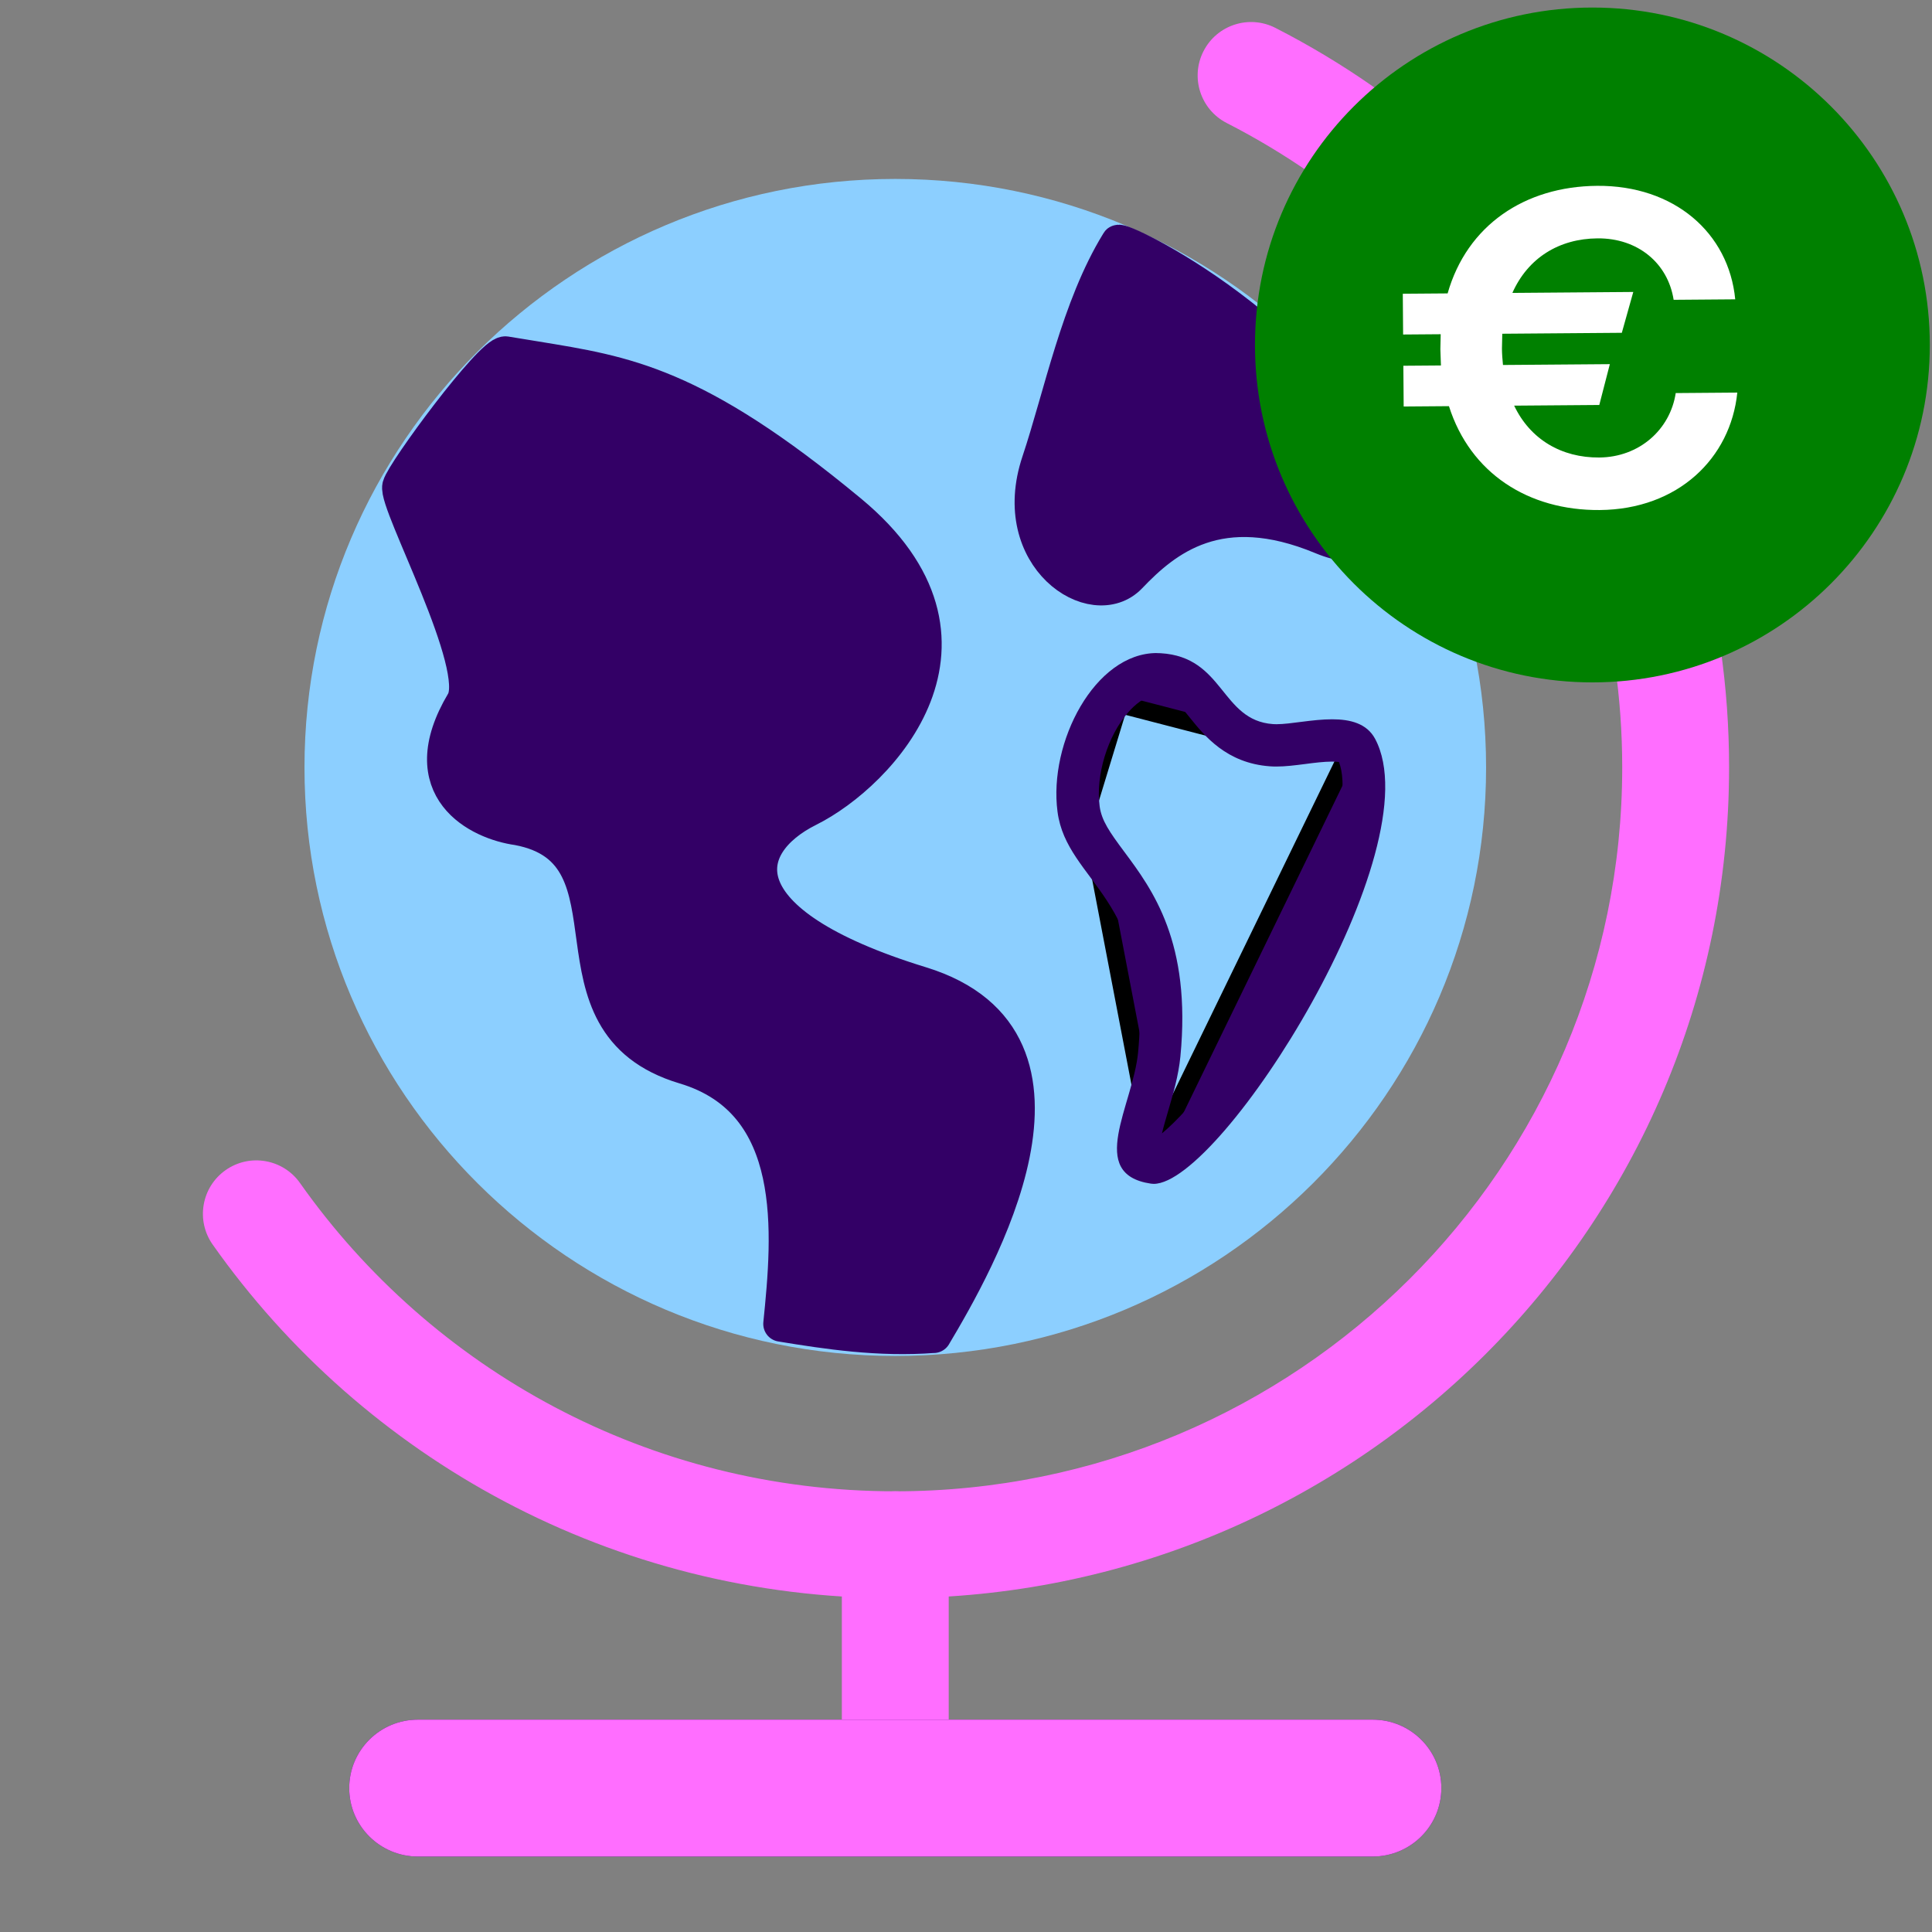 <svg width="128" height="128" viewBox="0 0 128 128" fill="none" xmlns="http://www.w3.org/2000/svg">
<rect x="0" y="0" width="128" height="128" fill="#808080" stroke="none"/>
<path fill-rule="evenodd" clip-rule="evenodd" d="M59.315 98.803C61.27 98.803 62.855 100.388 62.855 102.343V113.931C62.855 115.886 61.27 117.471 59.315 117.471C57.36 117.471 55.775 115.886 55.775 113.931V102.343C55.775 100.388 57.36 98.803 59.315 98.803Z" fill="#FF6EFF"/>
<path fill-rule="evenodd" clip-rule="evenodd" d="M79.736 3.389C80.626 1.648 82.758 0.958 84.499 1.848C102.33 10.963 114.556 29.477 114.556 50.843C114.556 81.254 89.81 105.883 59.314 105.883C40.613 105.883 24.08 96.621 14.092 82.459C12.965 80.862 13.346 78.653 14.944 77.526C16.542 76.399 18.75 76.781 19.877 78.379C28.591 90.733 43.004 98.803 59.314 98.803C85.926 98.803 107.476 77.317 107.476 50.843C107.476 32.25 96.843 16.109 81.276 8.152C79.536 7.262 78.846 5.13 79.736 3.389Z" fill="#FF6EFF"/>
<path d="M90.942 113.931H27.688C25.175 113.931 23.137 115.96 23.137 118.464V118.467C23.137 120.971 25.175 123 27.688 123H90.942C93.456 123 95.493 120.971 95.493 118.467V118.464C95.493 115.96 93.456 113.931 90.942 113.931Z" fill="#330066"/>
<path fill-rule="evenodd" clip-rule="evenodd" d="M27.688 113.931H90.942C93.456 113.931 95.493 115.96 95.493 118.464V118.467C95.493 120.971 93.456 123 90.942 123H27.688C25.175 123 23.137 120.971 23.137 118.467V118.464C23.137 115.96 25.175 113.931 27.688 113.931Z" fill="#FF6EFF"/>
<path d="M59.315 11.855C37.731 11.855 20.173 29.344 20.173 50.847C20.173 72.35 37.731 89.835 59.315 89.835C80.899 89.835 98.457 72.346 98.457 50.847C98.457 29.348 80.899 11.855 59.315 11.855Z" fill="#8CCFFF"/>
<path d="M61.857 88.461C64.685 83.71 73.181 68.954 60.998 65.211C47.715 61.131 48.832 55.938 53.552 53.588C58.268 51.237 66.584 42.459 56.281 33.93C45.979 25.398 41.39 24.759 35.501 23.791L33.486 23.462C32.538 23.444 26.769 31.264 26.505 32.222C26.202 33.32 32.13 44.161 30.714 46.539C27.29 52.289 31.764 54.475 34.314 54.823C42.886 56.429 35.564 67.719 45.363 70.649C53.147 72.975 52.351 81.774 51.748 87.71C54.816 88.212 58.233 88.734 61.861 88.457L61.857 88.461Z" fill="#330066" stroke="#330066" stroke-width="2.36" stroke-linecap="round" stroke-linejoin="round"/>
<path d="M76.439 76.432C76.468 76.423 76.53 76.4 76.631 76.348C76.784 76.267 76.983 76.138 77.227 75.952C77.714 75.579 78.341 75.003 79.078 74.203C80.548 72.606 82.424 70.146 84.444 66.712L84.444 66.712C86.651 62.959 88.234 59.366 89.077 56.376C89.499 54.881 89.731 53.552 89.77 52.439C89.81 51.319 89.652 50.466 89.342 49.884C89.342 49.883 89.342 49.883 89.341 49.883L76.439 76.432ZM76.439 76.432C76.275 76.402 76.15 76.366 76.065 76.331C76.043 76.322 76.026 76.314 76.013 76.307C76.006 76.271 75.996 76.201 75.998 76.082C76.002 75.883 76.036 75.627 76.096 75.325C76.215 74.721 76.419 74.026 76.6 73.412L76.6 73.411L76.619 73.347C76.935 72.271 77.279 71.096 77.393 69.923C77.742 66.326 77.332 63.703 76.578 61.645C75.83 59.603 74.753 58.154 73.834 56.916L73.82 56.899C72.851 55.593 72.204 54.701 72.047 53.521L76.439 76.432ZM74.145 46.642C72.616 48.385 71.746 51.235 72.047 53.521L74.145 46.642ZM74.145 46.642C74.755 45.95 75.63 45.256 76.64 45.256C76.699 45.256 76.737 45.256 76.772 45.258L76.774 45.258C77.463 45.3 77.911 45.486 78.284 45.763C78.683 46.058 79.018 46.469 79.473 47.035L79.487 47.053C80.394 48.184 81.671 49.776 84.199 49.956L84.2 49.956C84.318 49.964 84.44 49.968 84.568 49.968C85.131 49.968 85.751 49.888 86.359 49.809L74.145 46.642Z" fill="#330066" stroke="black" stroke-width="1.18"/>
<path d="M76.64 46.073C76.668 46.073 76.697 46.073 76.725 46.073C77.648 46.125 77.968 46.469 78.831 47.546C79.8 48.75 81.258 50.563 84.135 50.77C84.273 50.781 84.414 50.785 84.562 50.785C85.171 50.785 85.794 50.704 86.457 50.62C87.073 50.539 87.714 50.458 88.249 50.458C88.464 50.458 88.612 50.472 88.711 50.486C89.193 51.732 89.056 54.559 87.298 59.061C85.882 62.685 83.671 66.737 81.23 70.182C79.317 72.884 77.856 74.364 76.982 75.09C77.098 74.606 77.26 74.066 77.383 73.638C77.711 72.522 78.081 71.259 78.204 70C78.937 62.422 76.359 58.948 74.474 56.415C73.523 55.138 72.981 54.367 72.854 53.416C72.583 51.363 73.382 48.739 74.76 47.178C75.122 46.764 75.851 46.069 76.64 46.069M76.64 43.266C72.544 43.266 69.455 49.178 70.064 53.784C70.684 58.482 76.394 59.471 75.4 69.733C75.059 73.255 71.966 77.788 76.253 78.42C76.313 78.427 76.373 78.434 76.436 78.434C80.934 78.434 94.984 56.23 91.106 48.953C90.556 47.925 89.454 47.655 88.256 47.655C86.939 47.655 85.506 47.981 84.569 47.981C84.488 47.981 84.414 47.981 84.343 47.974C80.867 47.729 81.117 43.522 76.894 43.277C76.809 43.273 76.728 43.27 76.644 43.27L76.64 43.266Z" fill="#330066"/>
<path d="M93.353 34.533C91.987 35.873 90.12 36.607 87.605 35.561C80.779 32.716 77.179 35.684 74.82 38.157C72.46 40.631 66.75 36.922 68.86 30.614C70.318 26.253 71.481 20.345 74.101 16.09C73.904 15.644 87.418 21.77 93.35 34.533H93.353Z" fill="#330066" stroke="#330066" stroke-width="2.36" stroke-linecap="round" stroke-linejoin="round"/>
<path d="M127.855 22.855C127.855 35.201 117.846 45.21 105.5 45.21C93.154 45.21 83.145 35.201 83.145 22.855C83.145 10.509 93.154 0.5 105.5 0.5C117.846 0.5 127.855 10.509 127.855 22.855Z" fill="#008000"/>
<path d="M92.997 26.932L92.976 24.232L95.466 24.213L95.428 23.133L95.45 22.143L92.96 22.162L92.939 19.462L95.909 19.439C97.194 14.929 101.014 12.349 105.814 12.312C110.914 12.272 114.538 15.424 114.963 19.831L110.883 19.863C110.504 17.436 108.511 15.771 105.841 15.792C103.291 15.812 101.231 17.088 100.199 19.406L108.209 19.343L107.45 22.049L99.53 22.111L99.508 23.101C99.51 23.461 99.543 23.821 99.576 24.181L106.656 24.126L105.957 26.831L100.317 26.875C101.384 29.117 103.464 30.331 105.954 30.311C108.594 30.291 110.65 28.475 111.021 26.042L115.101 26.01C114.655 30.364 111.171 33.751 105.981 33.791C101.271 33.828 97.412 31.368 95.997 26.909L92.997 26.932Z" fill="white"/>
</svg>
